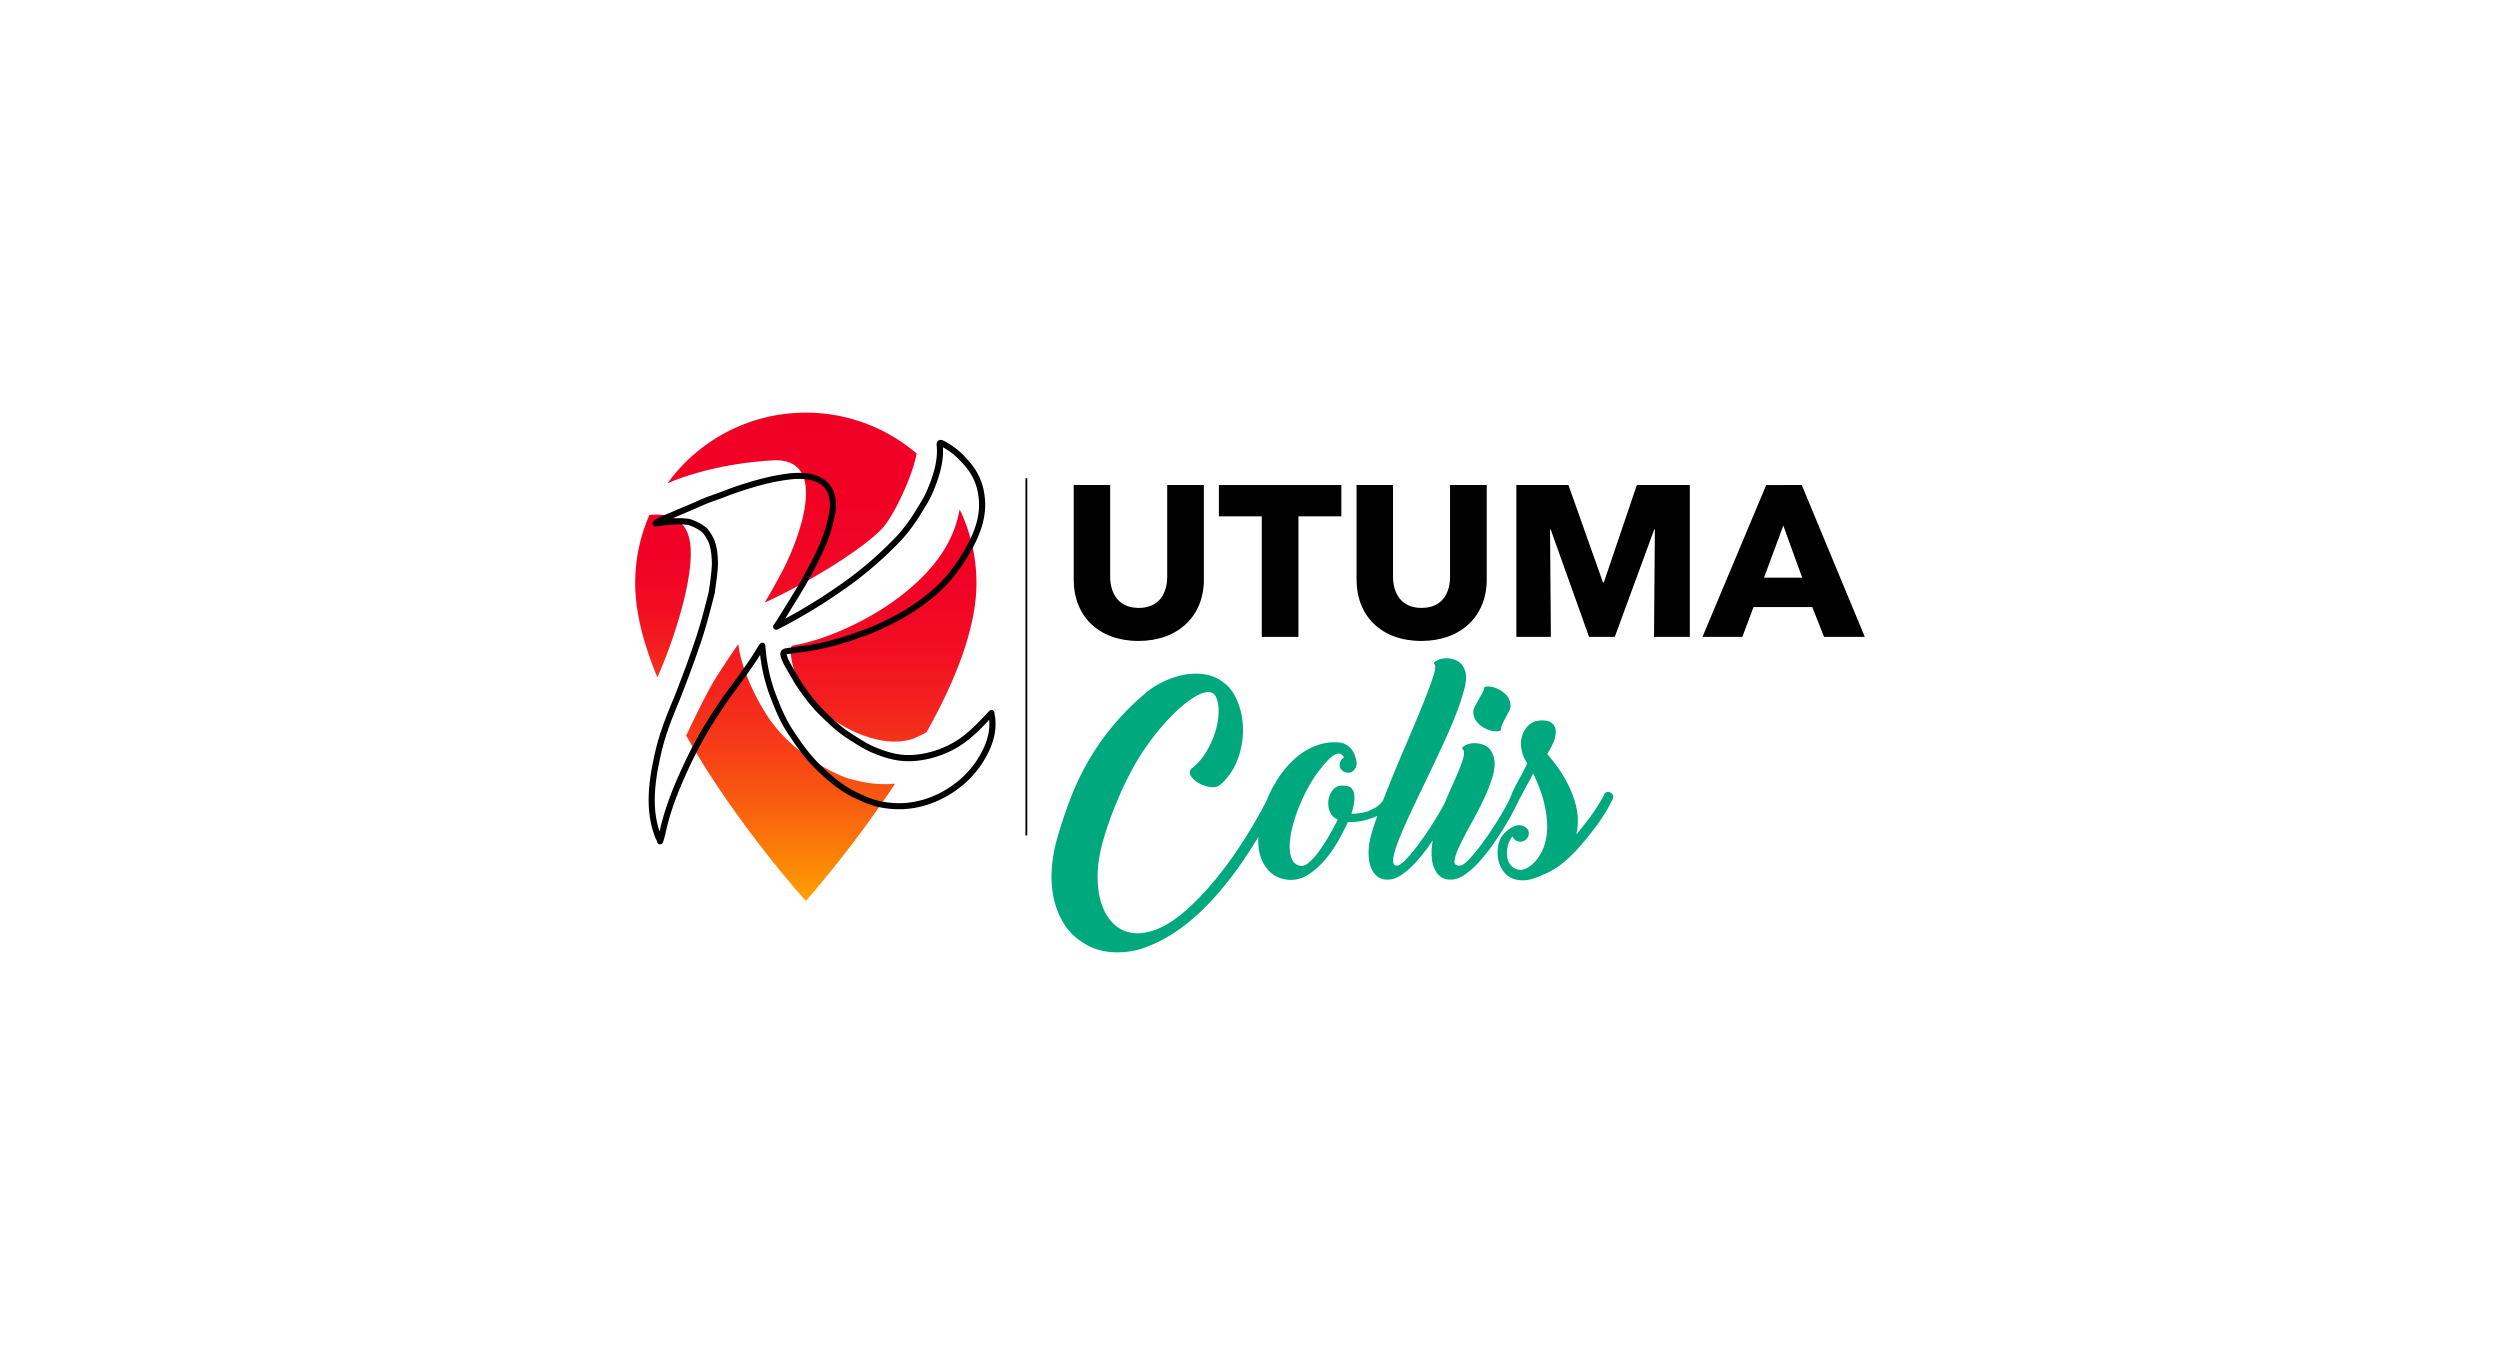 <svg id="Layer_1" data-name="Layer 1" xmlns="http://www.w3.org/2000/svg" xmlns:xlink="http://www.w3.org/1999/xlink" viewBox="0 0 2267 2225.56" width="220" height="120"><defs><style>.cls-1{fill:#00a87e;}.cls-2{fill:url(#linear-gradient);}.cls-3{fill:url(#linear-gradient-2);}.cls-4{fill:url(#linear-gradient-3);}.cls-5{fill:url(#linear-gradient-4);}

</style><linearGradient id="linear-gradient" x1="535.62" y1="1210.41" x2="535.62" y2="831.24" gradientUnits="userSpaceOnUse"><stop offset="0" stop-color="#f5331a"/><stop offset="0.2" stop-color="#f31d1f"/><stop offset="0.42" stop-color="#f20d23"/><stop offset="0.67" stop-color="#f10325"/><stop offset="1" stop-color="#f10026"/></linearGradient><linearGradient id="linear-gradient-2" x1="386.22" y1="983.67" x2="386.22" y2="673.48" gradientUnits="userSpaceOnUse"><stop offset="0.08" stop-color="#f20924"/><stop offset="0.4" stop-color="#f10325"/><stop offset="1" stop-color="#f10026"/></linearGradient><linearGradient id="linear-gradient-3" x1="175.45" y1="1105.47" x2="175.45" y2="839.87" xlink:href="#linear-gradient"/><linearGradient id="linear-gradient-4" x1="383.78" y1="1470.36" x2="383.78" y2="1051.11" gradientUnits="userSpaceOnUse"><stop offset="0.01" stop-color="#ff9f00"/><stop offset="0.14" stop-color="#fd8706"/><stop offset="0.4" stop-color="#f95911"/><stop offset="0.64" stop-color="#f63818"/><stop offset="0.83" stop-color="#f4231d"/><stop offset="0.96" stop-color="#f31c1f"/></linearGradient></defs><title>Plan de travail 20 copie 6</title><path class="cls-1" d="M1520.5,1190.3a41.1,41.1,0,0,0,15.42,3.35c4.76,0,7.15-1.18,7.15-3.57,0-2.08.82-4.92,2.46-8.49s3.42-7.15,5.36-10.73,3.72-7,5.36-10.28,2.46-5.81,2.46-7.59q0-11.17-6.7-18.33a44.94,44.94,0,0,0-15-10.72,38.31,38.31,0,0,0-15-3.58c-4.47,0-6.71,1.05-6.71,3.13q0,2.68-2.68,7.6t-6,10.72q-3.36,5.82-6,11t-2.69,8.27q0,11.17,7.15,18.55A45.25,45.25,0,0,0,1520.5,1190.3Z"/><path class="cls-1" d="M1726.07,1298.68a7.29,7.29,0,0,0-3.79-4.92c-2.69-1.49-4.92-1.86-6.71-1.12a7.56,7.56,0,0,0-4,4.25,270.24,270.24,0,0,1-19.22,31.28,414.33,414.33,0,0,1-26.37,33.52,92,92,0,0,0,2.46-26.81,118.31,118.31,0,0,0-6-30.84,187.59,187.59,0,0,0-15.86-34.86q-10.52-18.32-27.94-38.43l1.35-2.69a100.36,100.36,0,0,0,9.38-18.1,40,40,0,0,0,3.13-16.75,18.18,18.18,0,0,0-5.59-12.52q-5.14-4.9-16.31-4.91-10.72,0-17.43,4.24a33.1,33.1,0,0,0-10.5,10.28,42.62,42.62,0,0,0-5.36,12.07,41.18,41.18,0,0,0-1.57,10.05,59.26,59.26,0,0,0,2.68,17.88,58.46,58.46,0,0,0,7.6,15.64q-3.13,6.27-5.81,11.84t-5.81,11q-3.13,5.37-6.26,11.4t-6.7,13.63a8,8,0,0,0-1.06,3,155.57,155.57,0,0,1-8.32,17.56q-6.27,11.63-14.3,24.58t-17,25.92q-9,13-17.43,23.46a195,195,0,0,1-15.42,17.2q-6.93,6.7-11.4,7.15-10.27.91-9.16-8.26t8.49-24.58q7.38-15.42,18.32-35.08t20.56-39.78a252.07,252.07,0,0,0,15-38.65q5.37-18.54,1.34-31.51-4-13.41-13.62-17.88a39.41,39.41,0,0,0-18.55-4q-9,.45-15,4t-2.91,6.26q3.12,3.13,1.12,11.62a146.48,146.48,0,0,1-7.15,21q-5.14,12.52-12.07,27.93-5.62,12.51-11.09,25.77c-.79,1.56-1.63,3.16-2.54,4.85q-6.26,11.63-14.3,24.58t-17,25.92q-8.94,13-17.43,23.46a191.91,191.91,0,0,1-15.42,17.2q-6.93,6.7-11.39,7.15-7.6.91-6.48-10.27t8.49-30.17q7.38-19,19.21-44.24t25-52.51q13.17-27.26,26.14-55.2t22.57-52.06a366.92,366.92,0,0,0,14.53-43.13q4.9-19,1.79-28.82-4-13.41-13.64-17.88a39.34,39.34,0,0,0-18.54-4q-8.94.45-15,4c-4,2.39-5,4.47-2.91,6.26q3.12,3.14-3.13,21.9t-17.65,46.7q-11.4,27.93-25.7,61.22t-27.26,65.25q-5.62,13.9-10.58,26.81a34.73,34.73,0,0,1-6.17,6.93q-6,5.37-16.76,9.83t-28.6,4.92q5.36-17.87,4.92-27.26c-.3-6.26-1.65-10.79-4-13.63a12.32,12.32,0,0,0-8.49-4.69q-4.92-.45-8-.45a18.2,18.2,0,0,0-14.75,7.15,33.07,33.07,0,0,0-7.15,16.54,36.11,36.11,0,0,0,2.23,18.54,23.07,23.07,0,0,0,13,13.19q-5.81,11.63-13.63,25.24T1247,1388.05a113.78,113.78,0,0,1-16.54,19q-8.28,7.37-15,6a17.64,17.64,0,0,1-13.41-10.5q-4-8.71-3.8-22.12a134.72,134.72,0,0,1,4.25-29.72,251.88,251.88,0,0,1,10.72-33.07,295.9,295.9,0,0,1,15.42-32.62,211.67,211.67,0,0,1,18.1-27.94q5.37-6.7,11-13.18a63.26,63.26,0,0,1,11-10.28q5.37-3.8,10-3.8t8.27,6.26a19.83,19.83,0,0,0-5.14,5.36,12.22,12.22,0,0,0-2,6.71,11.64,11.64,0,0,0,4.25,9.38,14.47,14.47,0,0,0,9.61,3.57,11.84,11.84,0,0,0,11.17-6.7q2.68-3.12,2.68-10.28a85.43,85.43,0,0,0-2.68-10.5,34,34,0,0,0-5.36-10.28,32.14,32.14,0,0,0-9.16-8q-5.59-3.36-14.08-3.8a86.73,86.73,0,0,0-36,5.81,109,109,0,0,0-31.73,19.22,154.65,154.65,0,0,0-26.14,29.27,201.44,201.44,0,0,0-19.67,35.53c-.85,2-1.67,4-2.46,6q-14.33,27.39-29.93,52.74-17.22,27.93-35.31,52.28a547,547,0,0,1-36.65,44.47,373.36,373.36,0,0,1-36.42,34.86q-23.68,19.2-44.46,26.36t-37.77,4.25a54.21,54.21,0,0,1-29.49-15.2q-12.53-12.29-19-31.73t-6.48-44.91q0-25.47,8.05-55,4-15.18,10.95-34.86t16.09-40.89q9.15-21.22,20.78-42.9a369.58,369.58,0,0,1,25-40.44,401.71,401.71,0,0,1,35.75-43.8q17.88-18.76,33.3-29.72t26.59-13q11.16-2,16.09,6.48,5.35,10.29,4.91,26.14a120.11,120.11,0,0,1-5.81,32.85,145.58,145.58,0,0,1-15,32.62,95.32,95.32,0,0,1-22.12,25.48q-6.7,5.36-2.68,12.29t12.74,12.06a52.43,52.43,0,0,0,19,6.71q10.27,1.56,16.53-3.8a100.61,100.61,0,0,0,28.38-41.34,137.6,137.6,0,0,0,8.72-47.37,124.29,124.29,0,0,0-7.6-43.8q-7.61-20.32-20.11-31.06-16.1-13.85-34.86-16.53a102,102,0,0,0-36.87,1.34,135.56,135.56,0,0,0-33.52,12.07q-15.4,8-24.8,16.08a440.41,440.41,0,0,0-51,50.28,414.93,414.93,0,0,0-40,55.41,426.86,426.86,0,0,0-31.06,63A759.52,759.52,0,0,0,817.76,1372a234.7,234.7,0,0,0-7.82,47.37,169.89,169.89,0,0,0,3.35,47.15,130.13,130.13,0,0,0,17,41.78,93.87,93.87,0,0,0,32.62,31.28,85.1,85.1,0,0,0,25.48,11.18,112.27,112.27,0,0,0,28.15,3.57,144.4,144.4,0,0,0,24.81-2.23,112.94,112.94,0,0,0,24.35-7.15q33.08-12.08,67-39.33,36.19-29.49,70.61-74.63,9.38-12.07,19.21-26.59t19.67-30.39q2.55-4.12,5.08-8.31c-.19,3.79-.26,7.53-.17,11.21q.9,23.7,13.63,40.22t35.09,18.77a51.15,51.15,0,0,0,32-8,121.34,121.34,0,0,0,27.48-23.91,195.93,195.93,0,0,0,22.12-31.51q9.61-17,15.87-30.83a102.44,102.44,0,0,0,47.15-9.83l1-.51c-.87,2.43-1.72,4.84-2.55,7.21q-9.39,26.82-11.17,41.56a94.56,94.56,0,0,0,0,22.57,50.5,50.5,0,0,0,5.36,17.88,30,30,0,0,0,10.5,11.39,26.08,26.08,0,0,0,15.42,3.58q10.72,0,22.34-8a136.79,136.79,0,0,0,23-20.55,285.49,285.49,0,0,0,22.12-27.71q2.71-3.84,5.33-7.67c-.53,2.9-1,5.76-1.31,8.56a95.61,95.61,0,0,0,0,22.57,50.5,50.5,0,0,0,5.36,17.88,30,30,0,0,0,10.51,11.39,26.07,26.07,0,0,0,15.41,3.58q10.73,0,22.35-8a136.75,136.75,0,0,0,23-20.55,285.54,285.54,0,0,0,22.13-27.71q10.72-15.19,19.88-30.17T1565,1320.8q6.18-12.15,9.69-19.54a11.89,11.89,0,0,0,1-1.24q4.47-8.94,10.06-19t10-18.54q13.85,29.05,18.77,52.28t3.8,40.67q-1.11,17.43-6.48,29.72a75.83,75.83,0,0,1-12.29,20.11q-6.93,7.83-13.63,11.17t-10.28,3.36q-9.84-.45-15.42-6.49a27.06,27.06,0,0,1-6.92-14.52,45.73,45.73,0,0,1,.89-17.88,37.38,37.38,0,0,1,8-16.08,12.42,12.42,0,0,0,4.91,6.48,13.16,13.16,0,0,0,7.6,2.45,13.64,13.64,0,0,0,9.61-4,13,13,0,0,0,4.24-9.83,11.26,11.26,0,0,0-4.24-8.94,16.43,16.43,0,0,0-9.16-4q-4.93-.89-12.07,2.24t-16.09,12.51q-6.25,6.7-8.49,19.21a59.27,59.27,0,0,0,.89,25,44.36,44.36,0,0,0,12.74,21.68q9.62,9.17,27.48,9.16a54.78,54.78,0,0,0,15.2-2.68,115,115,0,0,0,18.77-7.35l.45-.18h.44a135.36,135.36,0,0,0,29.72-18.14,226,226,0,0,0,25.25-24.26c11.32-12.8,21.68-25.68,31.06-38.5a270.63,270.63,0,0,0,24.8-41.14A8.64,8.64,0,0,0,1726.07,1298.68Z"/><path d="M951.48,1046.07c-65.1,0-105.71-40.6-105.71-100.1V791.61h59.51V941.07c0,26.6,13,51.1,46.55,51.1,33.95,0,46.55-24.5,46.55-51.1V791.61h59.85V946C1058.23,1005.47,1016.23,1046.07,951.48,1046.07Z"/><path d="M1212.57,842.71v196.71h-59.85V842.71h-70v-51.1h199.85v51.1Z"/><path d="M1413.12,1046.07c-65.1,0-105.7-40.6-105.7-100.1V791.61h59.5V941.07c0,26.6,12.95,51.1,46.55,51.1,34,0,46.55-24.5,46.55-51.1V791.61h59.85V946C1519.87,1005.47,1477.87,1046.07,1413.12,1046.07Z"/><path d="M1792.87,1039.42l1.4-175.36h-1l-64.4,175.36h-42l-62.65-175.36h-1.05l1.4,175.36h-56.35V791.61h85l56.35,158.91h1.4l53.9-158.91h86.45v247.81Z"/><path d="M2070.41,1039.42l-19.25-48.65h-95.9l-18.2,48.65H1872l104-247.81H2034l102.91,247.81Zm-66.5-181.66-31.5,85.06h62.3Z"/><rect x="767" y="780.56" width="3" height="583"/><path class="cls-2" d="M659.59,831.24A176.81,176.81,0,0,1,648.76,869c-39,96.92-174.61,169.74-263.22,185-4,12-.36,47.25,29.93,86.39,29.84,38.58,112.74,86.58,170.75,64.26,6.86-3.06,13.29-6.25,19.34-9.5C651.37,1113.44,687.05,1026,687.05,952A277.3,277.3,0,0,0,659.59,831.24Z"/><path class="cls-3" d="M354.17,751.4C447.61,746,398,876.26,374.56,923.62c-7.09,14.34-18.8,35.81-33.21,60,97-45.19,175.34-100.34,194.85-124.63,19.25-24,45.72-80.95,53.34-118.73a278.48,278.48,0,0,0-406.65,48.48C210.16,776.86,270.88,756.23,354.17,751.4Z"/><path class="cls-4" d="M217.18,874.49c-10-32.33-40.28-36.36-63.82-34.11A277.66,277.66,0,0,0,130.09,952c0,47.9,14.21,100.61,36.21,153.52,1.62-4,3.08-7.41,4.34-10.21C186.19,1060.63,234.28,929.93,217.18,874.49Z"/><path class="cls-5" d="M484.18,1272.25c-22.48-5.18-98.38-40.35-139.8-105.92-30.86-48.86-43.5-91.21-46.09-115.22-12.75,18.52-22.64,33.13-35.85,54-12.66,20-31,57-49.16,95.48,82.06,145.25,195.29,269.81,195.29,269.81s74-82.79,145.71-191.35C522.25,1282.43,495.26,1274.8,484.18,1272.25Z"/><path d="M170.69,1378a4.84,4.84,0,0,1-1.66-.29,5,5,0,0,1-3.34-4.75c-.32-.89-1.21-2.65-1.62-3.45a24.82,24.82,0,0,1-1.09-2.3c-1.11-2.85-2-5.44-2.87-7.9a140,140,0,0,1-4.43-16.39c-8.18-39.42-1.24-79.8,7.47-117.56,1.51-6.51,3.27-13.15,5.41-20.28,7-23.42,16.17-45.81,25.73-68.59l4.71-12.26c6.49-16.87,13.21-34.32,19.29-51.64l1.42-4c2.21-6.27,4.49-12.75,6.69-19.14,9.65-28.05,17-56.52,23.69-83.3.38-2.76.78-5.53,1.17-8.3,1.81-12.65,3.67-25.73,4-38.62-.43-9.7-.89-19.73-3.66-29.25-2-6.91-5.77-13.6-11.81-21a68.06,68.06,0,0,0-23.54-12.21,102.67,102.67,0,0,0-14.76-1c-10.34,0-20.44,1.3-31.14,2.67-2.1.27-4.22.55-6.35.81a5,5,0,0,1-3.92-8.71c5.53-4.87,12-7.51,18.18-10.05,1.22-.5,2.45-1,3.67-1.53q19.46-8.29,38.93-16.54c3.13-1.33,6.32-2.74,9.41-4.1,7.78-3.43,15.83-7,24.07-9.77,7.86-2.65,15.83-5.72,22.87-8.43s14.19-5.26,21.64-7.71c21.54-7.08,50-15.67,78.94-19.32a159.78,159.78,0,0,1,20-1.38c20,0,34.92,4.88,45.68,14.92,10.1,9.42,13.3,22.58,14.21,32,1,10.48-1.3,20.71-3.54,30.6-.25,1.14-.51,2.27-.76,3.39-4.4,19.92-12.78,41.34-26.35,67.43-3.62,6.95-7.48,14.34-11.37,21.56-3,5.53-6.31,11.36-10.44,18.34s-8.61,14.35-13.78,22.68q-3.76,6.06-7.5,12.2c-3,5-6.1,10-9.25,15a864.56,864.56,0,0,0,80-48.65c6-4.09,13.1-9,20.05-14.06a584.6,584.6,0,0,0,64.86-54.62l3.49-3.43c4.09-4,8.33-8.18,12.3-12.39,4.29-4.54,8.57-9.51,12.74-14.77a285.34,285.34,0,0,0,20.14-29.17c1.21-2,2.46-4,3.71-6,4.73-7.66,9.62-15.57,13.14-23.56,8.67-19.69,19.88-49,17-75.93-.12-1.17-.5-4.71,1.75-7.2a6.37,6.37,0,0,1,4.82-2.1,12.09,12.09,0,0,1,5.63,1.77c14.4,7.75,26.08,16.83,35.69,27.73a126.34,126.34,0,0,1,14.86,18.55A100.84,100.84,0,0,1,695.57,788a111.85,111.85,0,0,1,5.28,26.09c2.44,27.36-5.36,55.42-24.56,88.3a325.78,325.78,0,0,1-25.75,38C636.41,958.2,618,975,594.3,991.65c-19.45,13.66-41.45,25.84-67.28,37.22a235.67,235.67,0,0,1-24.23,9.61c-3.55,1.12-7,2.43-10.67,3.82-3.31,1.25-6.74,2.55-10.2,3.68-29,9.43-55.88,15.57-82.15,18.77-7.19.88-14.6,1.91-22,3.06l-.64.13a32.28,32.28,0,0,0,1.29,4.17c2.13,5.9,5.34,11.33,8.73,17.09,1,1.76,2.07,3.51,3.07,5.27l.6,1c4.26,7.52,8.67,15.29,13.62,22.43,8.86,12.76,20.83,29.17,35,42.79l1.32,1.26c8.12,7.84,16.52,15.94,25.26,23.16a209.53,209.53,0,0,0,20.61,14.6c11.47,7.35,23.32,15,36.28,20.26,13.58,5.57,31.71,12,51.56,12.27a126.85,126.85,0,0,0,18.64-1.14,155.06,155.06,0,0,0,62-22.6c19.25-12.41,34.39-28.46,50.42-45.7l2.34-2.29h0a5,5,0,0,1,7.07-.48,4.82,4.82,0,0,1,1.48,4.62c.11,1,.55,3,.78,4.11.3,1.43.46,2.18.52,2.81.29,3,.43,6.05.44,9.29a95.14,95.14,0,0,1-1.57,17.77c-2.1,11.19-6.49,23-13.07,35.14a163,163,0,0,1-38.13,47.08,181.07,181.07,0,0,1-18.45,13.61c-24.06,15.41-50.7,24.41-77.07,26-3,.18-6,.27-9.09.27a156.45,156.45,0,0,1-34-3.76c-14.27-3.2-26.92-9.09-39.15-14.8a148.45,148.45,0,0,1-15.6-8.48c-15.81-9.84-31.62-22.9-49.74-41.13-17.25-17.35-30.66-36.29-45.49-59.4-11.5-17.91-18.95-37.08-26.15-55.62a280.21,280.21,0,0,1-16.66-68.74c-8.32,13.48-17.64,26.43-26.68,39l-1.48,2.06c-3.64,5.06-7.38,10.16-11,15.09-2.75,3.75-5.51,7.51-8.24,11.28-4.91,6.76-9.81,13.83-14.57,21-5.2,7.85-9.81,15-14.1,21.76a668.2,668.2,0,0,0-42.64,79.6c-11.56,25.26-25.9,58.87-34.24,94.83-.25,1.06-.49,2.11-.73,3.17a159.18,159.18,0,0,1-4.85,18h0A5,5,0,0,1,170.69,1378Zm30.83-532.3a112.91,112.91,0,0,1,16.54,1.16,4.89,4.89,0,0,1,.64.14,78.26,78.26,0,0,1,27.8,14.45,5.44,5.44,0,0,1,.72.72c7.12,8.65,11.57,16.58,14,25,3.13,10.73,3.6,21.44,4,31.79,0,.12,0,.23,0,.35-.36,13.53-2.28,27-4.13,40-.4,2.83-.81,5.67-1.2,8.51a4.51,4.51,0,0,1-.1.53c-6.76,27.07-14.19,55.87-24,84.4-2.2,6.42-4.49,12.92-6.7,19.2l-1.43,4.05c-6.13,17.45-12.87,35-19.38,51.91q-2.37,6.17-4.73,12.32l-.06.15C194.08,1162.84,185,1185,178.14,1208c-2.07,6.93-3.79,13.37-5.24,19.67-8.46,36.65-15.22,75.74-7.43,113.28a132.79,132.79,0,0,0,4.12,15.24c.1.31.21.63.32.94q.3-1.3.6-2.64c.25-1.07.49-2.14.74-3.21,8.54-36.83,23.13-71,34.88-96.73a679.92,679.92,0,0,1,43.28-80.78c4.33-6.85,9-14,14.23-21.94,4.84-7.3,9.82-14.48,14.8-21.35q4.13-5.68,8.28-11.33c3.6-4.91,7.33-10,10.94-15l1.48-2.06c9.81-13.64,20-27.75,28.66-42.31,1.63-2.72,3.48-5.56,5.65-8.69a5,5,0,0,1,9.09,2.5l0,.29c.12,1.69.24,3.37.39,5.06,2.45,27.17,8.16,52.44,17,75.11,7,18.08,14.29,36.77,25.25,53.84,14.48,22.57,27.54,41,44.16,57.75,17.56,17.66,32.79,30.27,47.93,39.69a140.71,140.71,0,0,0,14.55,7.91c12.29,5.73,23.9,11.14,37.11,14.1a146.25,146.25,0,0,0,31.8,3.52c2.84,0,5.69-.09,8.48-.26,24.67-1.5,49.66-10,72.28-24.45a174.3,174.3,0,0,0,17.44-12.86,153.07,153.07,0,0,0,35.75-44.18c6.08-11.21,10.12-22,12-32.22a84.6,84.6,0,0,0,1.4-15.9c0-2.16-.08-4.21-.22-6.22-14.24,15.23-29.21,30.52-47.42,42.25a165.13,165.13,0,0,1-66.07,24.1,138.82,138.82,0,0,1-20.12,1.23c-21.54-.31-40.82-7.11-55.21-13-13.8-5.66-26-13.51-37.89-21.1a218.8,218.8,0,0,1-21.58-15.31c-9-7.46-17.58-15.7-25.84-23.67l-1.31-1.26c-14.76-14.23-27.12-31.15-36.23-44.29-5.21-7.51-9.74-15.49-14.11-23.2l-.59-1c-1-1.71-2-3.42-3-5.13-3.48-5.9-7.08-12-9.51-18.74-1.49-4.14-3.16-8.78-.72-12.91,1.5-2.53,4.17-4.11,7.92-4.7,7.54-1.17,15.05-2.21,22.35-3.1,25.62-3.12,51.88-9.13,80.26-18.36,3.24-1.06,6.55-2.31,9.75-3.52,3.64-1.38,7.39-2.81,11.22-4a226.77,226.77,0,0,0,23.2-9.22c25.22-11.11,46.66-23,65.56-36.25,22.91-16.1,40.62-32.24,54.15-49.34a316.61,316.61,0,0,0,25-36.79c18.1-31,25.48-57.18,23.22-82.37a101.14,101.14,0,0,0-4.76-23.7,90.7,90.7,0,0,0-9.58-19.89,115.08,115.08,0,0,0-13.73-17.14l-.19-.2A114.79,114.79,0,0,0,632.41,730c1.73,28.15-9.42,57.32-18.16,77.14-3.8,8.63-8.88,16.84-13.79,24.78-1.23,2-2.46,4-3.66,6A293.75,293.75,0,0,1,575.94,868c-4.33,5.48-8.81,10.67-13.29,15.42-4.11,4.36-8.42,8.58-12.58,12.67l-3.46,3.4a594.66,594.66,0,0,1-66,55.58c-7.07,5.18-14.25,10.11-20.33,14.26a876.54,876.54,0,0,1-81.1,49.32c-4.88,2.6-10.2,5.36-16.72,8.67a5,5,0,0,1-6.41-7.26c6.74-9.92,13.15-20.42,19.36-30.58,2.5-4.1,5-8.2,7.53-12.26,5.14-8.27,9.61-15.62,13.68-22.49s7.31-12.58,10.24-18c3.86-7.15,7.7-14.51,11.3-21.43,13.16-25.29,21.25-45.93,25.46-65,.25-1.14.51-2.28.77-3.43,2.06-9.12,4.19-18.55,3.34-27.44-.75-7.66-3.27-18.33-11.08-25.62-8.82-8.23-21.53-12.23-38.86-12.23A149.52,149.52,0,0,0,379.07,783C351,786.49,323.12,794.91,302,801.85c-7.29,2.4-14.41,4.93-21.17,7.54-7.12,2.75-15.2,5.86-23.26,8.58-7.82,2.64-15.66,6.1-23.24,9.44-3.12,1.38-6.34,2.8-9.54,4.15q-17.14,7.26-34.27,14.56C194.15,845.87,197.8,845.71,201.52,845.71Z"/></svg>